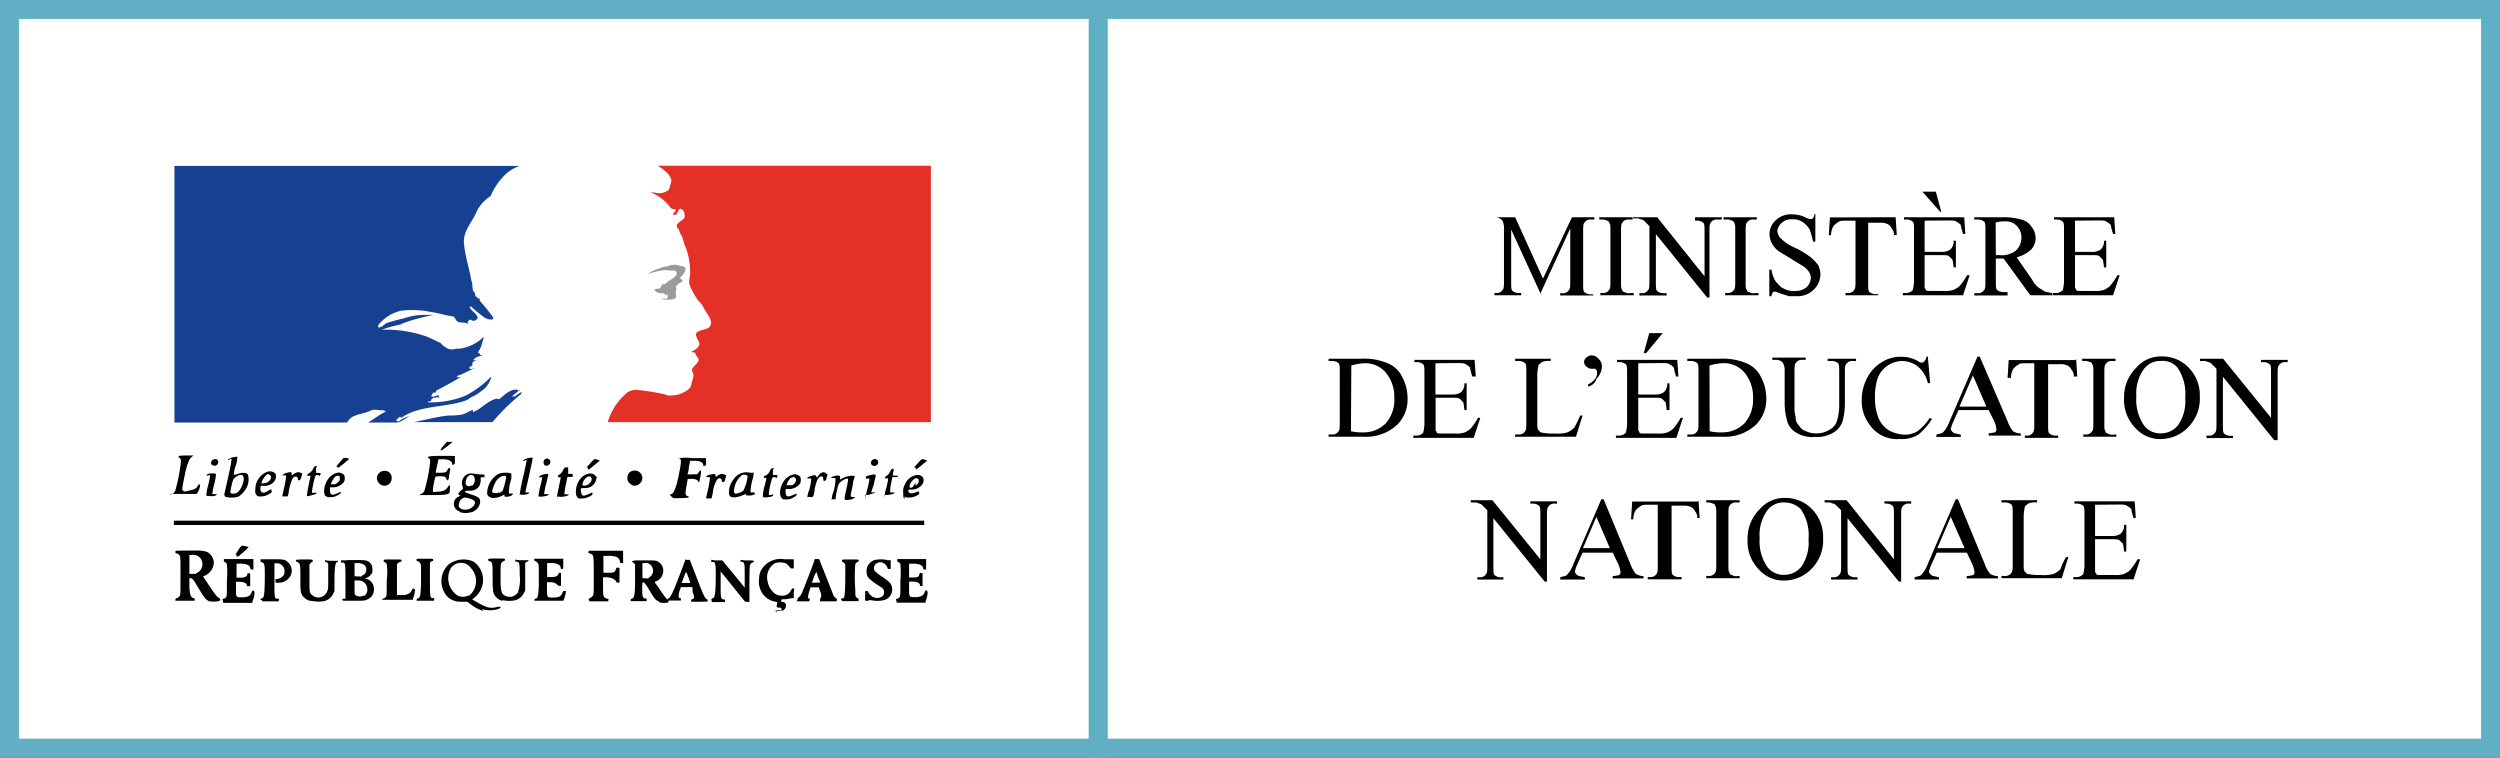 <svg id="logo-educ_nat" xmlns="http://www.w3.org/2000/svg" width="132" height="40" viewBox="0 0 132 40"><rect x="0" y="0" width="132" height="40" fill="#333333" stroke="none"/><rect x="0.5" y="0.5" width="57.49" height="39" fill="#fff"/><path d="M57.49,1V39H1V1H57.49m1-1H0V40H58.49V0Z" fill="#61afc4"/><rect x="57.99" y="0.5" width="73.51" height="39" fill="#fff"/><path d="M131,1V39H58.49V1H131m1-1H57.49V40H132V0Z" fill="#61afc4"/><path d="M21.21,17.12a7.11,7.11,0,0,0-1.06.29,6.54,6.54,0,0,1,2.35.35c.29.12.53.24.76.35a1,1,0,0,0,.29.24.57.57,0,0,0,.53.06h.18a2.22,2.22,0,0,0,1.24-.59h.06c-.12.24-.12.53-.29.71,0,.06-.06.12,0,.12h.12c-.06,0-.06,0-.06.06s.12,0,.12.06c-.18.06-.29.06-.41.18s.06.06.12.06-.18.06-.18.12H25c-.06,0-.06,0-.06.06v.12c-.06,0-.12.06-.18.12.12.12.24,0,.35,0-.35.12-.59.29-.94.41-.06,0,0,.06-.06.06.12.06.18,0,.24,0-.41.24-.82.47-1.29.71a.21.21,0,0,0-.06.12h-.12c-.06.06-.06.12-.12.18.18.12.35-.12.41,0s-.06.06-.12.06A.06.06,0,0,0,23,21h-.12c-.06.06-.12.06-.12.18a.22.22,0,0,0-.18.06,4.8,4.8,0,0,0,2-.35,5.36,5.36,0,0,0,1.35-1v.06a1.27,1.27,0,0,1-.53.71,2.06,2.06,0,0,1-.47.29c-.12.06-.18.12-.29.18-1.12.41-2.47.24-3.47.94a.06.06,0,0,0-.06-.06c-.06.06-.18.12-.18.18s.12.06.12.06a1.84,1.84,0,0,1,.59-.29c-.24.12-.47.35-.71.35H19.44c.29-.18.59-.41.94-.59a.53.53,0,0,0-.29-.06c-.12,0-.35-.06-.47,0-.47.24-1.06.18-1.29.65H9.21V8.76H27.44a2.09,2.09,0,0,0-.94.65,3.16,3.16,0,0,0-.59.94,2,2,0,0,0-.82,1c-.29.53-.65.94-.59,1.53s.18.94.29,1.47c.06.18.06.35.12.53s0,.41.12.53,0,.24.18.29h0c0,.06,0,.06.12.06v.12a9.27,9.27,0,0,1,.71.88c.06.18-.29.12-.47,0a7.47,7.47,0,0,1-.71-.59l-.06.06c.12.24.59.47.35.65s-.29-.12-.41.06,0,.12,0,.18c-.18-.12-.35-.06-.53-.12s-.18-.29-.29-.29c-.41-.06-.76-.18-1.18-.24a4.81,4.81,0,0,0-1.59-.06,2.17,2.17,0,0,0-1.18.76v.12c.24,0,.29-.18.47-.24s.59-.18.88-.24a3.43,3.43,0,0,1,1.29-.18h.29a10,10,0,0,0-1.71.47" fill="#164193"/><path d="M24.44,21.88c.18-.06.35-.18.53-.24v.12c.47-.18.76-.59,1.24-.71.06,0,.12.06.18,0,.29-.24.59-.53.94-.47a.06.06,0,0,0,.06.06c.06,0,.06,0,.06-.06-.12.12-.24.18-.35.29s0,.06.06.06.24-.18.41-.24a.18.18,0,0,0-.06.12A10.83,10.83,0,0,0,26,22.29H21.85c.59-.12,1.24-.29,1.82-.35a3.62,3.62,0,0,0,.76-.06" fill="#164193"/><path d="M36.5,20.29c.06-.24.18-.47.06-.65s.18-.35.29-.53-.06-.24-.12-.41-.18-.06-.24-.12c.24-.12.53-.29.41-.53s-.24-.41-.06-.53.53-.12.65-.29c.18-.35-.18-.65-.35-1-.06-.18-.24-.29-.35-.47a3.51,3.51,0,0,1-.35-.65c-.12-.24,0-.47,0-.71a3.65,3.65,0,0,0-.24-1.35c-.12-.24-.12-.47-.24-.65s-.06-.24-.18-.35a.18.18,0,0,1,0-.24c.12-.12.24-.18.35-.29a.46.46,0,0,0-.12-.47c-.24-.12-.18.24-.35.29h-.12c0-.12.06-.12.12-.18v-.12c-.12,0-.24,0-.29-.12a2.39,2.39,0,0,0-1.18-.82.75.75,0,0,0,.35.06.81.81,0,0,0,.65-.06c.18-.06.18-.29.24-.47s-.06-.29-.12-.41a2.38,2.38,0,0,0-.59-.47H49.15V22.29H32.09a3.17,3.17,0,0,1,1.06-1.59,1.09,1.09,0,0,1,.41-.12,11.9,11.9,0,0,1,1.53.24c.06,0,.12.06.18.06a2,2,0,0,0,.59-.06c.29-.12.59-.24.65-.53" fill="#e53027"/><path d="M35.38,14.29a1.6,1.6,0,0,0-.53,0c-.24.06-.47.12-.65.18a1.84,1.84,0,0,1,.59-.29,1.38,1.38,0,0,1,.47-.12.83.83,0,0,1,.53-.06c.18.06.41.06.41.18s-.12.35-.29.47c0,.06.12.12.12.18s-.12.12-.18.12l-.18.18c.06,0,0,.12.06.12-.12.18.06.47-.12.53a1.43,1.43,0,0,1-.71,0c.12-.06.29.06.35-.06v-.12a.06.06,0,0,0-.06-.06l-.06.06a.13.13,0,0,0-.12-.12.49.49,0,0,1-.47-.18.44.44,0,0,1,.29-.06c.06,0,.06-.18.18-.24h.12c.18-.24.53-.29.59-.53s-.24-.18-.35-.18" fill="#9c9b9b"/><path d="M81.38,15.59l-1.59-3.47v2.76c0,.24,0,.41.06.47a.5.5,0,0,0,.35.12h.12v.12H78.91v-.12H79a.36.36,0,0,0,.35-.18c.06-.06.06-.24.06-.47V12.12a.87.87,0,0,0-.06-.41q0-.09-.18-.18c-.06-.06-.18-.06-.35-.06H80l1.47,3.24L83,11.47h1.18v.12H84a.36.36,0,0,0-.35.18c-.06.06-.06.24-.06.47v2.71c0,.24,0,.41.06.47a.5.5,0,0,0,.35.12h.12v.06H82.38v-.12h.12a.36.36,0,0,0,.35-.18c.06-.06.06-.24.06-.47V12.06l-1.59,3.47h.06Z"/><path d="M86.26,15.47v.12H84.5v-.12h.12a.36.36,0,0,0,.35-.18c.06-.06.06-.24.06-.47V12.18c0-.24,0-.35-.06-.41a.13.13,0,0,0-.12-.12.53.53,0,0,0-.29-.06h-.12v-.12h1.76v.12H86a.36.36,0,0,0-.35.18c-.06.06-.06.24-.06.47v2.65c0,.24,0,.35.06.41a.13.13,0,0,0,.12.12.44.44,0,0,0,.29.06Z"/><path d="M86.38,11.47H87.5L90,14.59V12.24c0-.24,0-.41-.06-.47a.5.5,0,0,0-.35-.12H89.5v-.18h1.41v.12h-.24a.36.36,0,0,0-.35.18c-.06.06-.06.24-.06.47v3.47h-.12l-2.71-3.35v2.53c0,.24,0,.41.06.47a.5.5,0,0,0,.35.12H88v.12H86.56v-.12h.12a.36.36,0,0,0,.35-.18c.06-.06.06-.24.06-.47V11.94l-.29-.29c-.06-.06-.18-.06-.29-.12h-.29v-.06Z"/><path d="M92.85,15.47v.12H91.09v-.12h.12a.36.36,0,0,0,.35-.18c.06-.06.06-.24.06-.47V12.18c0-.24,0-.35-.06-.41a.13.13,0,0,0-.12-.12.53.53,0,0,0-.29-.06H91v-.12h1.76v.12h-.18a.36.36,0,0,0-.35.18c-.06.06-.06.24-.06.47v2.65c0,.24,0,.35.06.41a.13.13,0,0,0,.12.12.44.44,0,0,0,.29.06Z"/><path d="M95.85,11.35v1.41h-.12a4.77,4.77,0,0,0-.18-.65,1.37,1.37,0,0,0-.41-.41.87.87,0,0,0-.53-.12.72.72,0,0,0-.53.18.75.75,0,0,0-.24.41.84.84,0,0,0,.12.35,2.45,2.45,0,0,0,.88.59,4.65,4.65,0,0,1,.76.47A2.56,2.56,0,0,1,96,14a1.38,1.38,0,0,1,.12.47,1.16,1.16,0,0,1-.35.82,1.24,1.24,0,0,1-.94.35h-.35c-.06,0-.18-.06-.41-.12a2.31,2.31,0,0,0-.35-.12c-.06,0-.12,0-.12.06a.22.22,0,0,0-.06.18h-.12V14.24h.12a1.36,1.36,0,0,0,.24.65c.12.12.24.29.41.35a1.06,1.06,0,0,0,.59.12.88.88,0,0,0,.59-.18.73.73,0,0,0,.24-.47.53.53,0,0,0-.06-.29,1,1,0,0,0-.24-.29c-.06-.06-.29-.18-.65-.41s-.59-.35-.76-.47a1.2,1.2,0,0,1-.35-.41,1.11,1.11,0,0,1-.12-.47,1,1,0,0,1,.35-.76,1.16,1.16,0,0,1,.88-.29,1.57,1.57,0,0,1,.71.18.44.44,0,0,0,.24.06c.06,0,.12,0,.12-.06a.22.22,0,0,0,.06-.18h.12Z"/><path d="M100.09,11.47l.06.94H100a.5.5,0,0,0-.12-.35.46.46,0,0,0-.24-.24.87.87,0,0,0-.41-.06h-.59v3.18c0,.24,0,.41.06.47a.5.5,0,0,0,.35.12h.12v.06H97.44v-.12h.12a.36.36,0,0,0,.35-.18c.06-.06.06-.24.06-.47V11.65H97.5c-.18,0-.35,0-.41.06a1,1,0,0,0-.29.24.91.91,0,0,0-.12.47h-.12l.06-.94Z"/><path d="M101.62,11.65v1.65h.88a.76.76,0,0,0,.47-.12.58.58,0,0,0,.18-.47h.12v1.41h-.12a3.32,3.32,0,0,0-.06-.41l-.18-.18c-.06-.06-.24-.06-.41-.06h-.88v1.71c0,.06.06.06.06.12s.12.06.24.06h.71a1.31,1.31,0,0,0,.53-.06,1.29,1.29,0,0,0,.29-.18,3.14,3.14,0,0,0,.41-.59H104l-.35,1.06h-3.18v-.12h.12a.53.53,0,0,0,.29-.06c.06-.06.12-.06.12-.12a2.09,2.09,0,0,0,.06-.41V12.18c0-.24,0-.41-.06-.47a.5.5,0,0,0-.35-.12h-.12v-.12h3.18l.06.88h-.12a2.65,2.65,0,0,1-.12-.47.81.81,0,0,0-.24-.18c-.06-.06-.24-.06-.41-.06Zm-.12-1.53h.71l.29,1.06h-.06Z"/><path d="M108.32,15.59h-1.12l-1.41-1.94h-.41v1.18c0,.24,0,.41.06.47s.18.12.35.12H106v.18h-1.76v-.12h.18a.36.36,0,0,0,.35-.18c.06-.06.06-.24.06-.47V12.18c0-.24,0-.41-.06-.47s-.18-.12-.35-.12h-.18v-.12h1.53a3.33,3.33,0,0,1,.94.12.86.86,0,0,1,.53.35,1,1,0,0,1,.24.59.88.88,0,0,1-.24.65,1.86,1.86,0,0,1-.76.41l.82,1.18a1.12,1.12,0,0,0,.53.53c.12.12.29.12.53.18v.12Zm-2.94-2.12h.18a1.22,1.22,0,0,0,.88-.24.94.94,0,0,0,.29-.65.88.88,0,0,0-.24-.65.8.8,0,0,0-.65-.24,1.46,1.46,0,0,0-.47.06Z"/><path d="M109.56,11.65v1.65h.88a.76.76,0,0,0,.47-.12.58.58,0,0,0,.18-.47h.12v1.41h-.12a3.32,3.32,0,0,0-.06-.41l-.18-.18c-.06-.06-.24-.06-.41-.06h-.88v1.71c0,.06.06.06.06.12s.12.06.24.06h.71a1.31,1.31,0,0,0,.53-.06,1.29,1.29,0,0,0,.29-.18,3.14,3.14,0,0,0,.41-.59h.12l-.35,1.06h-3.18v-.12h.12a.53.53,0,0,0,.29-.06c.06-.06.12-.06.12-.12a2.09,2.09,0,0,0,.06-.41V12.18c0-.24,0-.41-.06-.47a.5.5,0,0,0-.35-.12h-.12v-.12h3.18l.06.88h-.12a2.65,2.65,0,0,1-.12-.47.81.81,0,0,0-.24-.18c-.06-.06-.24-.06-.41-.06Z"/><path d="M70.15,23.06v-.12h.18a.36.36,0,0,0,.35-.18c.06-.06.06-.24.06-.47V19.65c0-.24,0-.41-.06-.47s-.18-.12-.35-.12h-.18v-.12h1.71a3.21,3.21,0,0,1,1.41.24,1.47,1.47,0,0,1,.76.71A2.43,2.43,0,0,1,74.32,21a1.91,1.91,0,0,1-.53,1.41,2.4,2.4,0,0,1-1.76.65Zm1.18-.29a2.64,2.64,0,0,0,.65.06,1.64,1.64,0,0,0,1.18-.47A1.88,1.88,0,0,0,73.62,21a2,2,0,0,0-.47-1.35A1.43,1.43,0,0,0,72,19.18a3,3,0,0,0-.65.12Z"/><path d="M75.79,19.18v1.65h.88a.76.76,0,0,0,.47-.12.58.58,0,0,0,.18-.47h.12v1.41h-.12a3.32,3.32,0,0,0-.06-.41l-.18-.18C77,21,76.85,21,76.68,21h-.88v1.71c0,.06.06.06.06.12s.12.06.24.06h.71a1.31,1.31,0,0,0,.53-.06,1.29,1.29,0,0,0,.29-.18,3.14,3.14,0,0,0,.41-.59h.12l-.35,1.06H74.62V23h.12a.53.53,0,0,0,.29-.06c.06-.06.12-.06.12-.12a2.09,2.09,0,0,0,.06-.41V19.71c0-.24,0-.41-.06-.47a.5.5,0,0,0-.35-.12h-.12V19h3.18l.06.88h-.18a2.65,2.65,0,0,1-.12-.47.81.81,0,0,0-.24-.18c-.06-.06-.24-.06-.41-.06Z"/><path d="M83.44,21.94h.12l-.35,1.12H80v-.12h.18a.36.36,0,0,0,.35-.18c.06-.06.06-.24.06-.47V19.65c0-.24,0-.41-.06-.47s-.18-.12-.35-.12H80v-.12h1.88v.12a1,1,0,0,0-.47.06c-.06.06-.18.12-.18.18s-.06.24-.06.47v2.59c0,.18,0,.29.06.35s.06.06.12.12a3.17,3.17,0,0,0,.47.06h.29a1.83,1.83,0,0,0,.65-.06,1.23,1.23,0,0,0,.35-.24C83.26,22.35,83.32,22.18,83.44,21.94Z"/><path d="M83.85,20.41v-.12a.85.85,0,0,0,.41-.35.44.44,0,0,0,.06-.29c0-.06,0-.12-.06-.12a.06.06,0,0,0-.06-.06H84a.45.45,0,0,1-.24-.12.29.29,0,0,1,0-.47.45.45,0,0,1,.29-.12.51.51,0,0,1,.35.18.53.53,0,0,1,.18.41.94.94,0,0,1-.29.65A.57.57,0,0,1,83.85,20.41Z"/><path d="M86.5,19.18v1.65h.88a.76.76,0,0,0,.47-.12.58.58,0,0,0,.18-.47h.12v1.41H88a3.32,3.32,0,0,0-.06-.41l-.18-.18c-.06-.06-.24-.06-.41-.06H86.5v1.71c0,.06.06.06.06.12s.12.06.24.06h.71a1.31,1.31,0,0,0,.53-.06,1.29,1.29,0,0,0,.29-.18,3.14,3.14,0,0,0,.41-.59h.12l-.35,1.06H85.32V23h.12a.53.53,0,0,0,.29-.06c.06-.06.12-.06.12-.12a2.09,2.09,0,0,0,.06-.41V19.71c0-.24,0-.41-.06-.47a.5.5,0,0,0-.35-.12h-.12V19h3.18l.06.88H88.5a2.65,2.65,0,0,1-.12-.47.81.81,0,0,0-.24-.18c-.06-.06-.24-.06-.41-.06Zm1.29-1.59-.88,1.06h-.12l.29-1.06Z"/><path d="M89.09,23.06v-.12h.18a.36.36,0,0,0,.35-.18c.06-.06.06-.24.06-.47V19.65c0-.24,0-.41-.06-.47s-.18-.12-.35-.12h-.18v-.12h1.71a3.21,3.21,0,0,1,1.41.24,1.47,1.47,0,0,1,.76.71A2.43,2.43,0,0,1,93.26,21a1.91,1.91,0,0,1-.53,1.41,2.4,2.4,0,0,1-1.76.65Zm1.18-.29a2.64,2.64,0,0,0,.65.06,1.64,1.64,0,0,0,1.18-.47A1.88,1.88,0,0,0,92.56,21a2,2,0,0,0-.47-1.35,1.43,1.43,0,0,0-1.18-.47,3,3,0,0,0-.65.12Z"/><path d="M96.5,19.06v-.12H98v.12h-.18a.36.36,0,0,0-.35.18c-.06.06-.06.24-.06.41v1.65a3.69,3.69,0,0,1-.12.94,1.11,1.11,0,0,1-.47.59,1.68,1.68,0,0,1-1,.24,1.57,1.57,0,0,1-1-.24,1,1,0,0,1-.47-.65,3.5,3.5,0,0,1-.12-1V19.59a.76.76,0,0,0-.12-.47.5.5,0,0,0-.35-.12h-.18v-.12h1.76V19h-.18a.36.36,0,0,0-.35.18c-.06.06-.06.24-.06.47v1.82a1.63,1.63,0,0,0,.06.53.58.58,0,0,0,.18.47.6.6,0,0,0,.35.29,1.17,1.17,0,0,0,.53.12,1.25,1.25,0,0,0,.71-.18.79.79,0,0,0,.41-.47,3,3,0,0,0,.12-.94V19.65c0-.24,0-.41-.06-.47s-.18-.12-.35-.12Z"/><path d="M101.79,18.82l.12,1.41h-.12a1.62,1.62,0,0,0-.53-.88,1.41,1.41,0,0,0-.82-.29,1.41,1.41,0,0,0-1.29.88A3.18,3.18,0,0,0,99,21.06a2.75,2.75,0,0,0,.18,1,1.44,1.44,0,0,0,.53.65,1.91,1.91,0,0,0,.82.24,1.25,1.25,0,0,0,.71-.18,2.59,2.59,0,0,0,.65-.71l.12.06a3.41,3.41,0,0,1-.71.82,1.68,1.68,0,0,1-1,.24,1.76,1.76,0,0,1-1.59-.76,2.06,2.06,0,0,1-.41-1.35,2.43,2.43,0,0,1,.29-1.12,2,2,0,0,1,.76-.82,1.81,1.81,0,0,1,1.06-.29,1.66,1.66,0,0,1,.88.24.22.22,0,0,0,.18.06c.06,0,.12,0,.12-.06a.31.31,0,0,0,.12-.24Z"/><path d="M105,21.65h-1.59l-.29.65a2.31,2.31,0,0,0-.12.35c0,.06.06.12.12.18s.18.06.41.12v.12h-1.29v-.12c.18-.06.29-.06.35-.12a1.7,1.7,0,0,0,.35-.59l1.47-3.41h.12L106,22.24a1.8,1.8,0,0,0,.29.53.85.85,0,0,0,.41.12V23H105v-.12a2.08,2.08,0,0,0,.35-.06.22.22,0,0,0,.06-.18,1.5,1.5,0,0,0-.12-.41Zm-.12-.18-.71-1.65-.71,1.65Z"/><path d="M109.62,18.94l.06.94h-.18a.5.5,0,0,0-.12-.35.46.46,0,0,0-.24-.24.87.87,0,0,0-.41-.06h-.59v3.18c0,.24,0,.41.06.47a.5.5,0,0,0,.35.12h.12v.12h-1.76V23H107a.36.36,0,0,0,.35-.18c.06-.06.06-.24.06-.47V19.18H107c-.18,0-.35,0-.41.06a1,1,0,0,0-.29.24.91.91,0,0,0-.12.47H106l.06-.94h3.53Z"/><path d="M111.74,22.94v.12H110v-.12h.12a.36.36,0,0,0,.35-.18c.06-.06.06-.24.06-.47V19.65c0-.24,0-.35-.06-.41a.13.13,0,0,0-.12-.12.53.53,0,0,0-.29-.06h-.12v-.12h1.76v.12h-.18a.36.36,0,0,0-.35.18c-.06.06-.06.24-.06.47v2.65c0,.24,0,.35.06.41a.13.13,0,0,0,.12.12.44.44,0,0,0,.29.06Z"/><path d="M114.15,18.82a1.91,1.91,0,0,1,1.41.59,2.08,2.08,0,0,1,.59,1.53,2.13,2.13,0,0,1-.59,1.59,2,2,0,0,1-1.41.65,1.74,1.74,0,0,1-1.41-.59,2.13,2.13,0,0,1-.59-1.59,2.17,2.17,0,0,1,.65-1.59A1.7,1.7,0,0,1,114.15,18.82Zm-.06.24a1.06,1.06,0,0,0-.88.41,2.19,2.19,0,0,0-.41,1.47,2.37,2.37,0,0,0,.41,1.53,1.06,1.06,0,0,0,.88.41,1.14,1.14,0,0,0,.94-.47,2.26,2.26,0,0,0,.35-1.41,2.44,2.44,0,0,0-.41-1.59A1,1,0,0,0,114.09,19.06Z"/><path d="M116.26,18.94h1.12l2.53,3.12V19.71c0-.24,0-.41-.06-.47a.5.5,0,0,0-.35-.12h-.12V19h1.41v.12h-.12a.36.36,0,0,0-.35.18c-.06.06-.06.24-.06.47v3.47h-.18l-2.71-3.35v2.53c0,.24,0,.41.06.47a.5.5,0,0,0,.35.12h.12v.12H116.5V23h.12a.36.36,0,0,0,.35-.18c.06-.06.06-.24.06-.47V19.47l-.29-.29c-.06-.06-.18-.06-.29-.12h-.29v-.12Z"/><path d="M77.68,26.41h1.12l2.53,3.12V27.18c0-.24,0-.41-.06-.47a.5.5,0,0,0-.35-.12h-.12v-.12h1.41v.12h-.12a.36.36,0,0,0-.35.18c-.06.06-.06.24-.06.47v3.47h-.12l-2.71-3.35v2.53c0,.24,0,.41.06.47a.5.5,0,0,0,.35.12h.12v.12H78v-.12h.12a.36.36,0,0,0,.35-.18c.06-.06.06-.24.06-.47V26.94l-.29-.29c-.06-.06-.18-.06-.29-.12h-.29v-.12Z"/><path d="M85.15,29.18H83.56l-.29.65a2.31,2.31,0,0,0-.12.35c0,.06.06.12.12.18s.18.06.41.12v.12H82.38v-.12c.18-.06.29-.06.35-.12a1.7,1.7,0,0,0,.35-.59l1.47-3.41h.12l1.41,3.41a1.8,1.8,0,0,0,.29.53.85.85,0,0,0,.41.12v.12H85.15v-.12a2.08,2.08,0,0,0,.35-.06.22.22,0,0,0,.06-.18,1.5,1.5,0,0,0-.12-.41ZM85,28.94l-.71-1.65-.71,1.65Z"/><path d="M89.68,26.41l.06.94h-.12A.5.5,0,0,0,89.5,27a.46.46,0,0,0-.24-.24.87.87,0,0,0-.41-.06h-.59v3.18c0,.24,0,.41.06.47a.5.5,0,0,0,.35.12h.12v.12H87v-.12h.12a.36.36,0,0,0,.35-.18c.06-.06.06-.24.06-.47V26.65h-.47c-.18,0-.35,0-.41.06a1,1,0,0,0-.29.24.91.91,0,0,0-.12.47h-.12l.06-.94h3.47Z"/><path d="M91.85,30.41v.12H90.09v-.12h.12a.36.36,0,0,0,.35-.18c.06-.06.06-.24.06-.47V27.12c0-.24,0-.35-.06-.41a.13.13,0,0,0-.12-.12.53.53,0,0,0-.29-.06h-.06v-.12h1.76v.12h-.18a.36.36,0,0,0-.35.18c-.06.06-.06.24-.06.47v2.65c0,.24,0,.35.06.41a.13.13,0,0,0,.12.12.44.44,0,0,0,.29.06Z"/><path d="M94.26,26.29a1.91,1.91,0,0,1,1.41.59,2.08,2.08,0,0,1,.59,1.53A2.13,2.13,0,0,1,95.68,30a2,2,0,0,1-1.41.65,1.74,1.74,0,0,1-1.41-.59,2.13,2.13,0,0,1-.59-1.59,2.17,2.17,0,0,1,.65-1.59A1.7,1.7,0,0,1,94.26,26.29Zm-.06.24a1.06,1.06,0,0,0-.88.41,2.19,2.19,0,0,0-.41,1.47,2.37,2.37,0,0,0,.41,1.53,1.06,1.06,0,0,0,.88.41,1.14,1.14,0,0,0,.94-.47,2.26,2.26,0,0,0,.35-1.41,2.44,2.44,0,0,0-.41-1.59A1.23,1.23,0,0,0,94.21,26.53Z"/><path d="M96.38,26.41H97.5L100,29.53V27.18c0-.24,0-.41-.06-.47a.5.5,0,0,0-.35-.12H99.5v-.12h1.41v.12h-.12a.36.36,0,0,0-.35.18c-.06.06-.06.24-.06.47v3.47h-.12l-2.71-3.35v2.53c0,.24,0,.41.06.47a.5.5,0,0,0,.35.12h.12v.12H96.68v-.12h.12a.36.36,0,0,0,.35-.18c.06-.06.06-.24.06-.47V26.94l-.29-.29c-.06-.06-.18-.06-.29-.12h-.29v-.12Z"/><path d="M103.85,29.18h-1.59l-.29.65a2.31,2.31,0,0,0-.12.35c0,.06.06.12.12.18s.18.06.41.12v.12h-1.29v-.12c.18-.06.29-.06.35-.12a1.7,1.7,0,0,0,.35-.59l1.47-3.41h.12l1.41,3.41a1.8,1.8,0,0,0,.29.53.85.85,0,0,0,.41.12v.12h-1.65v-.12a2.08,2.08,0,0,0,.35-.06.22.22,0,0,0,.06-.18,1.5,1.5,0,0,0-.12-.41Zm-.12-.24L103,27.29l-.71,1.65Z"/><path d="M109.09,29.41h.12l-.35,1.12h-3.18v-.12h.18a.36.36,0,0,0,.35-.18c.06-.06.06-.24.06-.47V27.12c0-.24,0-.41-.06-.47s-.18-.12-.35-.12h-.18v-.12h1.88v.12a1,1,0,0,0-.47.06c-.06.06-.18.12-.18.18a3.17,3.17,0,0,0-.06.47v2.59c0,.18,0,.29.06.35s.06.06.12.12a3.17,3.17,0,0,0,.47.06h.29a1.83,1.83,0,0,0,.65-.06,1.23,1.23,0,0,0,.35-.24A3.15,3.15,0,0,1,109.09,29.41Z"/><path d="M110.62,26.65v1.65h.88a.76.76,0,0,0,.47-.12.58.58,0,0,0,.18-.47h.12v1.41h-.12a3.32,3.32,0,0,0-.06-.41l-.18-.18c-.06-.06-.24-.06-.41-.06h-.88v1.71c0,.06.06.06.06.12s.12.06.24.06h.71a1.31,1.31,0,0,0,.53-.06,1.29,1.29,0,0,0,.29-.18,3.14,3.14,0,0,0,.41-.59H113l-.35,1.06h-3.18v-.12h.12a.53.53,0,0,0,.29-.06c.06-.06.12-.06.12-.12a2.09,2.09,0,0,0,.06-.41V27.18c0-.24,0-.41-.06-.47a.5.5,0,0,0-.35-.12h-.12v-.12h3.18l.06.88h-.12a2.65,2.65,0,0,1-.12-.47.81.81,0,0,0-.24-.18c-.06-.06-.24-.06-.41-.06Z"/><path id="path8" d="M41,32.37s0,0,0-.09,0-.07.12-.06.11,0,.14,0,0-.16-.1-.14S41,32.05,41,32c.06-.22.06-.21-.11-.24a1,1,0,0,1-.54-.31,1.09,1.09,0,0,1-.27-.89,1,1,0,0,1,.09-.42,1.17,1.17,0,0,1,1.24-.61l.37,0,.13,0v.48h-.08s-.08,0-.08,0-.16-.22-.27-.27a.89.89,0,0,0-.57,0,.88.88,0,0,0-.37,1,1,1,0,0,0,.27.51.61.61,0,0,0,.48.2.48.48,0,0,0,.47-.27c.07-.12.09-.14.15-.1s0,.06,0,.26l0,.24-.12,0a1.67,1.67,0,0,1-.33.06c-.2,0-.21,0-.21.08s0,.06.06.06a.2.2,0,0,1,.19.15.31.31,0,0,1-.15.3.87.87,0,0,1-.41,0Zm-15.48-.11a2,2,0,0,1-.65-.34l-.2-.15-.31,0a1,1,0,0,1-.69-.22,1.21,1.21,0,0,1,0-1.73A1.3,1.3,0,0,1,25,29.65a1.18,1.18,0,0,1,.12,1.84.82.82,0,0,1-.19.15,4.39,4.39,0,0,0,.74.4.91.91,0,0,0,.6,0c.12,0,.14,0,.16,0s0,.07-.13.12a1.5,1.5,0,0,1-.85,0Zm-.76-.8A1,1,0,0,0,24.87,30a.64.64,0,0,0-1.13.13,1.1,1.1,0,0,0,.43,1.32A.63.63,0,0,0,24.71,31.45ZM11,31.72c-.12-.05-.25-.21-.46-.57-.32-.54-.38-.62-.47-.62H10v.29c0,.53.05.72.22.76a.07.07,0,0,1,.06.08v.06H9.26v-.06s0-.07.08-.08a.31.31,0,0,0,.14-.1c.05-.07.05-.1.05-1.08s0-1-.05-1.08a.31.31,0,0,0-.14-.1c-.06,0-.08,0-.08-.08s0-.06.66-.07.85,0,1.05.09a.67.67,0,0,1,.32.56.8.8,0,0,1-.44.66l-.13.06.29.43c.34.51.44.64.54.69s.1.15,0,.18a1.46,1.46,0,0,1-.53,0Zm-.65-1.45a.51.51,0,0,0,.2-.83.47.47,0,0,0-.42-.14l-.13,0v1h.12l.23,0Zm6,1.45a.79.79,0,0,1-.35-.23c-.13-.17-.14-.26-.14-.95s0-.8-.15-.86-.08-.06-.08-.09,0-.05.44-.05.44,0,.44.06,0,.06,0,.06a.21.21,0,0,0-.11.07l-.06.07v.71c0,.67,0,.71.05.81a.5.5,0,0,0,.87-.06c.07-.14.07-.15.07-.78s0-.65,0-.71a.23.23,0,0,0-.11-.09s-.06,0-.06-.07,0,0,.35,0,.35,0,.35,0,0,.06-.06.07-.13.09-.14.84v.7l-.08.15a.7.7,0,0,1-.43.36,1.61,1.61,0,0,1-.67,0Zm10.15,0a.79.79,0,0,1-.35-.24c-.12-.16-.14-.28-.14-1s0-.79-.15-.85-.08-.06-.08-.09,0-.05.44-.05.44,0,.44.06a.06.06,0,0,1-.06.07.22.22,0,0,0-.11.08c-.05.07-.06.11-.06.68s0,.85.13,1a.52.52,0,0,0,.79-.11,2.12,2.12,0,0,0,.09-.93c0-.58,0-.66-.17-.69s-.06,0-.06-.07,0,0,.35,0,.35,0,.35,0,0,.06-.08.08a.21.21,0,0,0-.1.07s0,.36,0,.75v.7l-.08.15a.7.7,0,0,1-.43.36,1.61,1.61,0,0,1-.67,0Zm8.23,0c-.1,0-.23-.2-.42-.52s-.28-.45-.34-.45-.06,0-.06.33,0,.5.15.52.08,0,.08.08v.06H33.3v-.06s0-.07.08-.08.16-.1.15-1v-.8l-.06-.07a.21.21,0,0,0-.11-.07,0,0,0,0,1,0,0s0-.05.19-.07h.64c.41,0,.46,0,.56.07a.53.53,0,0,1,.27.49.61.61,0,0,1-.34.53c-.07,0-.12.08-.1.09a4.15,4.15,0,0,1,.26.36c.25.37.38.54.44.54s0,.12,0,.14a1,1,0,0,1-.44,0Zm-.48-1.22a.41.41,0,0,0,.09-.68.36.36,0,0,0-.33-.09h-.09v.8h.13a.55.55,0,0,0,.21,0Zm11.58,1.22-.15,0a2.1,2.1,0,0,1,0-.26l0-.25h.07s.07,0,.07,0a.66.66,0,0,0,.27.31c.27.13.59,0,.59-.22s-.07-.24-.32-.4-.49-.34-.56-.48a.75.75,0,0,1,0-.52.72.72,0,0,1,.34-.32,1.54,1.54,0,0,1,.75,0l.14,0v.46h-.08c-.06,0-.08,0-.09-.06a.46.46,0,0,0-.28-.28c-.31-.08-.56.24-.37.47a2.88,2.88,0,0,0,.38.29c.33.22.45.34.49.49a.58.58,0,0,1-.38.73,1.59,1.59,0,0,1-.76,0Zm-34.08-.05s0-.06.06-.06a.17.17,0,0,0,.12-.07c.05-.07.05-.1.05-.89a5.13,5.13,0,0,0,0-.87.2.2,0,0,0-.16-.12s0,0,0-.07v-.07h1.56v.55h-.07c-.05,0-.08,0-.1-.1s-.14-.19-.45-.21h-.27v.74h.21c.23,0,.34-.07.36-.17s0-.06.08-.06h.07v.68H13.1c-.06,0-.07,0-.07-.06s-.09-.16-.34-.17h-.23v.37c0,.44,0,.45.3.45s.45-.07.52-.25.13-.12.16,0a1.29,1.29,0,0,1-.11.46l0,.08H11.78v-.06Zm2,0s0-.07.08-.08.14-.07.15-.9,0-.95-.14-1-.08-.06-.08-.1v-.06h.59c.64,0,.69,0,.87.17a.6.6,0,0,1,.11.72.71.71,0,0,1-.62.35l-.16,0,0-.1,0-.1h.1a.53.53,0,0,0,.32-.19.31.31,0,0,0,.05-.21.4.4,0,0,0-.39-.43h-.14v.87c0,.95,0,1,.16,1s.07,0,.07.08v.06h-.88v-.06Zm4.32,0s0-.06,0-.06a.22.22,0,0,0,.11,0l.06,0V30.7c0-.9,0-1-.15-1s-.08,0-.08-.08,0,0,.4-.05c.76,0,.92,0,1,.06a.4.4,0,0,1,.25.37.93.93,0,0,1,0,.21.53.53,0,0,1-.28.29l-.12.06.1,0a.57.57,0,0,1,.38.62.54.54,0,0,1-.37.48c-.12.06-.16.06-.76.06H18.1v-.06Zm1.15-.2a.38.38,0,0,0,.17-.39.46.46,0,0,0-.51-.43h-.16V31c0,.38,0,.39.07.44a.43.43,0,0,0,.42,0Zm-.11-1.08a.32.32,0,0,0,.23-.34c0-.2-.19-.32-.46-.32h-.16v.7h.14a.87.87,0,0,0,.25,0Zm1.07,1.28s0-.06.07-.07a.21.21,0,0,0,.12-.08c.05-.07.05-.1.05-.87a3.4,3.4,0,0,0,0-.86.22.22,0,0,0-.16-.13s0,0,0-.06,0-.06.47-.06.47,0,.47.06,0,.06-.05.06a.25.25,0,0,0-.12.06l-.07.06v1.64l.07,0c.05,0,.11,0,.27,0s.36-.08.43-.23.09-.13.16-.08,0,.06,0,.23a1.3,1.3,0,0,1-.09.27l0,.06H20.21Zm1.82,0s0-.07.08-.08.15-.1.15-1,0-.78-.05-.86a.24.24,0,0,0-.12-.1s-.07,0-.07-.07,0-.06.44-.06.44,0,.44.06,0,.06-.06.07a.23.23,0,0,0-.11.09c0,.06,0,.15,0,.86,0,.88,0,1,.15,1s.07,0,.07.08v.06H22Zm6.22,0s0-.06.08-.07.15-.1.15-1,0-.78-.06-.87a.23.23,0,0,0-.12-.1s-.06,0-.06-.07v-.06h1.53v.27c0,.27,0,.27-.06.27s-.07,0-.08-.09-.14-.21-.45-.22h-.26l0,.12a3.63,3.63,0,0,0,0,.37v.25h.22c.24,0,.34-.06.37-.16a.07.07,0,0,1,.08-.06h.06v.68h-.07s-.07,0-.07,0-.13-.19-.39-.19h-.21v.37c0,.44,0,.44.32.44s.42-.07.49-.23.07-.11.11-.11a.1.1,0,0,1,.08,0,1.41,1.41,0,0,1-.14.51s-.16,0-.78,0h-.74v-.06Zm2.86,0s0-.07.08-.1a.41.41,0,0,0,.14-.11c.05-.07.05-.1.05-1.05,0-1.1,0-1.12-.18-1.18s-.09,0-.09-.09v-.06h1.82v.65h-.08c-.06,0-.08,0-.08-.06a.36.36,0,0,0-.2-.27,1.38,1.38,0,0,0-.39-.05h-.29v.89h.21c.29,0,.38,0,.44-.16s.06-.1.12-.1h.08v.78h-.08c-.06,0-.09,0-.1-.06s-.2-.22-.52-.22h-.17v.46c0,.53,0,.6.19.66s.09,0,.09.09v.06H31.11v-.06Zm4.16,0s0-.07.05-.07.17-.16.37-.66c.26-.66.52-1.34.52-1.38s0,0,.12,0h.12l.35.9c.38,1,.45,1.13.54,1.17a.09.09,0,0,1,.06.08c0,.06,0,.06-.44.06h-.44v-.06s0-.07.08-.08.12-.1,0-.36L36.56,31h-.61l-.06.18c-.08.23-.07.39,0,.4s.06,0,.06.07v.06h-.68v-.07Zm1.2-.91a4.32,4.32,0,0,0-.21-.56.28.28,0,0,0-.06.11l-.11.29-.07.18h.44Zm1.12.91s0-.07.07-.08.15-.07.16-.92,0-1-.15-1-.08,0-.08-.08,0,0,.29,0h.29l.17.21.53.64.42.51.06.08V30.4c0-.64,0-.71-.16-.74s-.06,0-.06-.07,0,0,.35,0,.35,0,.35.05a.06.06,0,0,1-.06.06.22.22,0,0,0-.11.08c-.05.07-.05.11-.06,1v1h-.11c-.1,0-.12,0-.2-.11l-1.21-1.5s0,.28,0,.64c0,.73,0,.81.15.84s.08,0,.08.08v.06h-.7v-.06Zm4.55,0s0-.07,0-.07.15-.12.22-.27.54-1.36.62-1.59l.07-.22h.23l.35.88c.19.49.37.93.39,1s.14.21.19.21,0,0,0,.07v.07h-.88v-.07s0-.07,0-.07.14-.11,0-.4l-.07-.2H42.8l-.06.18c-.1.33-.1.42,0,.42s0,0,0,.07v.07h-.68Zm1.1-1.16-.1-.31s-.06.08-.13.25l-.11.31a.63.63,0,0,0,.22,0h.22Zm1.19,1.16c0-.05,0-.07.06-.07a.18.18,0,0,0,.11-.05c0-.05.05-.11.06-.86,0-.45,0-.84,0-.87a.24.24,0,0,0-.17-.16s0,0,0-.06,0-.06.44-.06.44,0,.44.05,0,.06-.08.09a.22.22,0,0,0-.1.1,8.34,8.34,0,0,0,0,1.35c0,.31,0,.38.07.42a.16.16,0,0,0,.1.05s0,0,0,.07v.07h-.88v-.07Zm2.91,0s0-.06.06-.06a.17.17,0,0,0,.12-.07c.05-.07.05-.1.05-.89a5.13,5.13,0,0,0,0-.87.2.2,0,0,0-.16-.12s0,0,0-.07v-.07H48.9v.55h-.07c-.05,0-.08,0-.1-.1s-.14-.19-.45-.21H48v.73h.16c.23,0,.34,0,.38-.15s.06-.08.1-.08h.07v.68h-.07c-.06,0-.07,0-.07-.06s-.09-.16-.34-.17H48v.37c0,.44,0,.45.3.45s.45-.07.52-.25.13-.12.16,0a1.29,1.29,0,0,1-.11.46l0,.08H47.34v-.06ZM12.49,29.29l-.06,0,.15-.24a.88.88,0,0,1,.19-.24,1.14,1.14,0,0,1,.36.08,5.1,5.1,0,0,1-.55.49l-.09,0Zm-3.31-1.8H48.8v.23H9.18v-.23ZM24.26,27a.42.42,0,0,1-.29-.48.4.4,0,0,1,.25-.3l.12-.06-.07,0a.14.14,0,0,1-.07-.09.58.58,0,0,1,.24-.24s0,0,0-.1a.51.51,0,0,1,.22-.68c.13-.07.18-.07.65,0,.27,0,.28,0,.27.07l0,.08s0,0-.1,0h-.1v.15c0,.33-.2.56-.58.56-.2,0-.29,0-.22.09l.28.1c.43.14.51.21.49.43a.63.63,0,0,1-.48.52,1.16,1.16,0,0,1-.57,0Zm.58-.16c.21-.11.3-.31.19-.41a1.09,1.09,0,0,0-.5-.16.42.42,0,0,0-.31.41c0,.22.36.3.63.16Zm.07-1.18a.39.39,0,0,0,.11-.51c-.15-.19-.42,0-.43.32a.18.18,0,0,0,.07.18C24.75,25.68,24.8,25.69,24.91,25.62Zm1,.6a.23.23,0,0,1-.19-.23,1.22,1.22,0,0,1,.58-1A1.12,1.12,0,0,1,27,25s0,.1,0,.28a2.23,2.23,0,0,0-.13.78s0,0,.11,0,.09,0,.1,0,0,.08-.13.13-.29.06-.32,0l0-.08-.11.06a1,1,0,0,1-.57.12Zm.45-.23a.54.54,0,0,0,.18-.12,4,4,0,0,0,.18-.67c0-.09,0-.1-.08-.12s-.35.08-.49.36S25.95,26,26,26,26.15,26.09,26.34,26Zm12.32.23a.21.21,0,0,1-.19-.19,1.1,1.1,0,0,1,.25-.77.8.8,0,0,1,.86-.34l.2,0a1.81,1.81,0,0,1-.07.37,3.25,3.25,0,0,0-.1.52V26h.11c.1,0,.11,0,.11.05s0,.07-.15.1-.3,0-.31,0,0-.07,0-.07l-.15.06a1.6,1.6,0,0,1-.43.12ZM39.1,26a.66.66,0,0,0,.16-.11,2.41,2.41,0,0,0,.21-.7c0-.08,0-.09-.09-.11a.23.23,0,0,0-.19,0,1.06,1.06,0,0,0-.41.67c-.08.31,0,.39.32.24Zm-28.21.16a3.26,3.26,0,0,1,.1-.54c.13-.52.13-.56,0-.52s-.08,0-.08,0,0-.07.15-.1l.24,0c.09,0,.09,0,.1.08a3.31,3.31,0,0,1-.1.53,2.81,2.81,0,0,0-.09.48s0,0,.13,0,.12,0,.11,0,0,.07-.15.1a1.13,1.13,0,0,1-.27,0c-.11,0-.12,0-.14-.06Zm1,0-.06,0,.2-.89c.11-.49.2-.92.19-1s0-.08-.12,0-.06,0-.06,0,.09-.11.34-.14.15,0,.15,0,0,.25-.09.48-.09.43-.09.45,0,0,.11,0c.29-.13.54-.12.63,0a.93.93,0,0,1-.1.74,1.2,1.2,0,0,1-.4.42,1.26,1.26,0,0,1-.72,0Zm.66-.16a1.19,1.19,0,0,0,.32-.68c0-.28-.14-.33-.43-.13a.37.37,0,0,0-.14.17,3.94,3.94,0,0,0-.14.62c0,.11.25.12.4,0Zm1,.13c-.07-.07-.08-.09-.07-.27a1,1,0,0,1,.6-.94.43.43,0,0,1,.42.05c.06.05.07.08.07.19,0,.27-.24.47-.6.5a.49.49,0,0,0-.2,0,.37.37,0,0,0,0,.26c.06.12.16.13.38,0s.17-.08.19,0,0,.1-.18.19a.71.71,0,0,1-.37.1C13.63,26.22,13.61,26.21,13.54,26.14Zm.47-.62c.22-.06.37-.3.25-.41s-.14-.07-.23,0a1.05,1.05,0,0,0-.23.37s0,.06,0,.06Zm.88.7.1-.45a4.34,4.34,0,0,0,.1-.55v-.11l-.1,0c-.09,0-.1,0-.1,0s.08-.1.3-.15.2,0,.2.09v.06l.09-.06c.16-.11.26-.13.38-.08s.1.06.09.07c-.07.25-.11.33-.17.33s-.06,0-.06-.09-.16-.19-.28,0a2.41,2.41,0,0,0-.21.74.48.48,0,0,1-.06.2l-.28,0Zm1.3,0s0-.13.14-.81l.06-.28H16.2s.06-.12.09-.12.19-.12.24-.24.08-.15.16-.15.06,0,0,.08l0,.18,0,.1h.12c.12,0,.14,0,.1.11s-.05,0-.14,0-.12-.05-.24.52c-.08.42-.08.46.06.42s.13,0,.12,0,0,.07-.14.1S16.22,26.23,16.18,26.18Zm1,0c-.19-.21-.05-.79.25-1.06a.78.78,0,0,1,.44-.2.49.49,0,0,1,.28.13.46.46,0,0,1,0,.35.71.71,0,0,1-.6.3h-.15v.14c0,.27.11.31.4.17l.18-.07A.18.18,0,0,1,18,26s0,.07-.18.15a.63.63,0,0,1-.37.1c-.16,0-.19,0-.24-.07Zm.46-.64a.43.43,0,0,0,.28-.23c0-.08,0-.1,0-.16s-.14-.1-.25,0a1,1,0,0,0-.22.39s.1,0,.21,0Zm9.77.69s0-.19.11-.72c.17-.72.26-1.15.26-1.22s0-.05-.09,0-.09,0-.09,0,.06-.09.32-.14.17,0,.17.08-.09.45-.19.91-.2.88-.2.93V26l.12,0c.11,0,.12,0,.11,0s0,.07-.15.1a.67.67,0,0,1-.37,0Zm1,0c0-.05,0-.16.1-.6a3.14,3.14,0,0,0,.1-.46s0,0-.13,0-.07,0-.07,0,.11-.12.31-.16.21,0,.21,0-.05.26-.12.53a3.29,3.29,0,0,0-.1.52s.06,0,.13,0,.11,0,.11,0,0,.07-.15.1-.35.06-.38,0Zm1,0a.51.51,0,0,1,0-.19c.06-.26.18-.86.18-.87h-.08c-.11,0-.09-.07,0-.14a.43.43,0,0,0,.19-.22c.07-.14.1-.16.16-.16H30l0,.16,0,.18s.06,0,.13,0,.14,0,.11.1,0,.06-.15.06h-.13l-.09.44a2.92,2.92,0,0,0-.07.48s0,0,.1,0,.13,0,.13,0,0,.07-.15.1-.37.06-.39,0Zm1.07,0c-.06-.06-.08-.09-.09-.23a1.08,1.08,0,0,1,.35-.87c.25-.19.51-.21.66-.06s.08.09.06.21a.58.58,0,0,1-.61.46c-.21,0-.23,0-.19.22s.13.22.39.1.21-.08.21,0-.31.22-.54.23-.19,0-.26-.05Zm.56-.7c.16-.08.23-.27.14-.37s-.33,0-.44.34l0,.11.12,0a.83.83,0,0,0,.22-.07Zm6.22.74.1-.45a4.34,4.34,0,0,0,.1-.55v-.11l-.1,0c-.09,0-.1,0-.1,0s0-.09.26-.14.24,0,.24.08v.06l.09-.06c.16-.11.26-.13.38-.08l.1.06-.06.18c0,.13-.07.16-.12.16s-.06,0-.06-.09-.15-.19-.27,0a1.59,1.59,0,0,0-.2.63,2.36,2.36,0,0,1-.07.32,1,1,0,0,1-.29,0Zm3,0a2.09,2.09,0,0,1,.1-.67l.09-.39h-.07c-.09,0-.1-.1,0-.12a.48.48,0,0,0,.25-.25c.06-.13.08-.15.16-.15s.06,0,0,.08l0,.18,0,.1h.12c.12,0,.14,0,.1.11s-.05,0-.14,0-.12-.05-.24.52c-.08.42-.08.46.06.42s.13,0,.12,0,0,.07-.14.1-.37.06-.39,0Zm1,0c-.2-.2-.06-.79.25-1.06a.78.78,0,0,1,.44-.2.49.49,0,0,1,.28.13.46.46,0,0,1,0,.35.71.71,0,0,1-.61.3h-.16v.16c0,.25.11.29.4.15l.18-.07a.18.18,0,0,1,0,.06s0,.07-.18.15a.63.63,0,0,1-.37.1c-.15,0-.18,0-.24-.07Zm.55-.68c.18-.09.26-.3.15-.39s-.13,0-.23,0a.94.94,0,0,0-.22.39s.18,0,.3,0Zm.79.72s0-.22.11-.47a3.56,3.56,0,0,0,.1-.53c0-.08,0-.08-.1-.08s-.1,0-.11,0,0-.06.12-.1l.23-.07c.1,0,.1,0,.16.13L43.3,25c.18-.09.21-.09.32,0l.08.05-.06.17c0,.14-.07.17-.11.17s-.06,0-.06-.09c0-.23-.22-.18-.33.07a3.29,3.29,0,0,0-.13.48c0,.2-.08.37-.09.38a.76.76,0,0,1-.28,0Zm1.3,0s0-.18.09-.38a3,3,0,0,0,.1-.54v-.18H44c-.07,0-.1,0-.11,0s0-.06.12-.09.29-.08.34,0a.17.17,0,0,1,0,.11s0,.06,0,.06l.17-.08a.94.94,0,0,1,.57-.11c.05,0,.06,0,0,.16s-.05.27-.09.45-.08.36-.08.41,0,.09.1.09.11,0,.12,0,0,.07-.17.12-.36.05-.38,0a3.13,3.13,0,0,1,.09-.5c.11-.51.12-.57.07-.59s-.26.08-.37.18-.11.12-.17.37-.07.33-.08.4,0,.13,0,.13a.66.66,0,0,1-.28,0Zm1.78,0a3.28,3.28,0,0,1,.1-.54,3.78,3.78,0,0,0,.11-.53s0,0-.1,0l-.09,0a.14.14,0,0,1,0-.06c0-.05,0-.07.14-.1.31-.09.4-.08.37.06l-.12.5A3,3,0,0,0,46,26s0,0,.13,0,.12,0,.11,0-.51.21-.55.11Zm1,0a2,2,0,0,1,.11-.62c.11-.5.11-.46,0-.46s-.1-.07,0-.14a.43.43,0,0,0,.18-.21c.07-.13.1-.16.15-.16s.08,0,0,.28l0,.08h.14c.11,0,.13,0,.12,0a.26.26,0,0,0,0,.08s0,0-.14,0h-.14l-.09.44A2.84,2.84,0,0,0,47,26s0,0,.1,0,.13,0,.13,0,0,.07-.15.1-.37.06-.39,0Zm1.07,0c-.07-.06-.08-.07-.08-.32a.72.72,0,0,1,.1-.46.79.79,0,0,1,.46-.44c.37-.14.63.1.47.42a.68.68,0,0,1-.59.31c-.15,0-.16,0-.18.07A.36.36,0,0,0,48,26c.06.07.16.06.34,0s.17-.08.19,0,0,.1-.15.18a.82.82,0,0,1-.36.09c-.17,0-.19,0-.26-.06Zm.57-.7c.18-.1.23-.29.11-.37a.14.14,0,0,0-.14,0,.64.64,0,0,0-.28.36l0,.12.12,0A.76.76,0,0,0,48.34,25.46ZM9,26.15a.08.08,0,0,1,.06-.06c.08,0,.14-.08.2-.2a9.79,9.79,0,0,0,.29-1.47c0-.19,0-.19-.08-.25s-.12-.12.33-.12.42,0,.42,0,0,0-.08.06-.23.2-.39,1-.14.74-.08.8.08.05.28,0,.37-.06.47-.22.08-.13.13-.09,0,0,0,.15a1.6,1.6,0,0,1-.1.23l-.06.1h-.7c-.65,0-.7,0-.69,0Zm13.16,0s0-.06.1-.08a.33.33,0,0,0,.15-.16,9.12,9.12,0,0,0,.3-1.49c0-.18,0-.18-.08-.23s-.14-.12.66-.12.74,0,.73.05,0,.13,0,.23,0,.18-.09.18-.06,0-.06-.06-.1-.22-.47-.22h-.25l-.07.33-.08.38s0,0,.22,0,.34,0,.41-.15.16-.12.14,0l-.06.31c0,.19-.06.24-.09.24s0,0-.06-.08a.18.18,0,0,0-.07-.11,1.35,1.35,0,0,0-.5,0,4.66,4.66,0,0,0-.13.62c0,.11,0,.13,0,.17s.11,0,.29,0,.37-.06.48-.22.09-.11.12-.1,0,.07,0,.25,0,.25-.85.25c-.59,0-.7,0-.7,0Zm13.22,0s0-.05.08-.07.22-.2.38-1,.14-.84,0-.89,0,0,0,0a3,3,0,0,1,.73,0c.71,0,.72,0,.71,0s0,.13,0,.23,0,.18-.09.18-.06,0-.06-.07-.13-.22-.48-.2h-.21l-.07.34c0,.19-.07.35-.07.37s.4,0,.49,0a.27.27,0,0,0,.11-.12s.05-.08.08-.08.06,0,0,.33-.06.29-.1.29a0,0,0,0,1,0,0c0-.12-.24-.21-.47-.17l-.1,0-.05.29c-.09.51-.09.56.05.62s.07.09-.35.1-.41,0-.41,0ZM20.12,25.6a.43.43,0,0,1-.22-.35.4.4,0,0,1,.39-.39.36.36,0,0,1,.39.39.38.38,0,0,1-.56.35Zm13.24,0a.49.49,0,0,1-.16-.13.3.3,0,0,1-.07-.23.36.36,0,0,1,.39-.39.3.3,0,0,1,.24.08.38.38,0,0,1,.06.56.39.39,0,0,1-.47.12ZM17.8,24.68c-.05-.06-.05-.05.24-.39l.1-.11.15,0,.15.05a6.78,6.78,0,0,1-.58.47l-.06-.05Zm13.23,0-.06,0,.2-.22a1.62,1.62,0,0,1,.22-.22.8.8,0,0,1,.28.08s-.49.41-.55.45-.05,0-.08,0Zm17.29,0-.06,0,.2-.22a1.78,1.78,0,0,1,.22-.22,1.07,1.07,0,0,1,.28.08s-.49.41-.56.45S48.37,24.71,48.33,24.68Zm-37.13-.13c-.11-.11,0-.31.16-.31a.15.15,0,0,1,.17.17A.19.19,0,0,1,11.21,24.55Zm17.56,0a.22.22,0,0,1,0-.28.18.18,0,0,1,.31.11A.21.21,0,0,1,28.76,24.57Zm17.28,0c-.11-.11,0-.31.16-.31a.17.17,0,0,1,.12.3.19.19,0,0,1-.28,0Zm-22.79-.74s0-.06.16-.26l.2-.22.15,0,.15,0a4.69,4.69,0,0,1-.57.44.1.1,0,0,1-.08,0Z"/></svg>